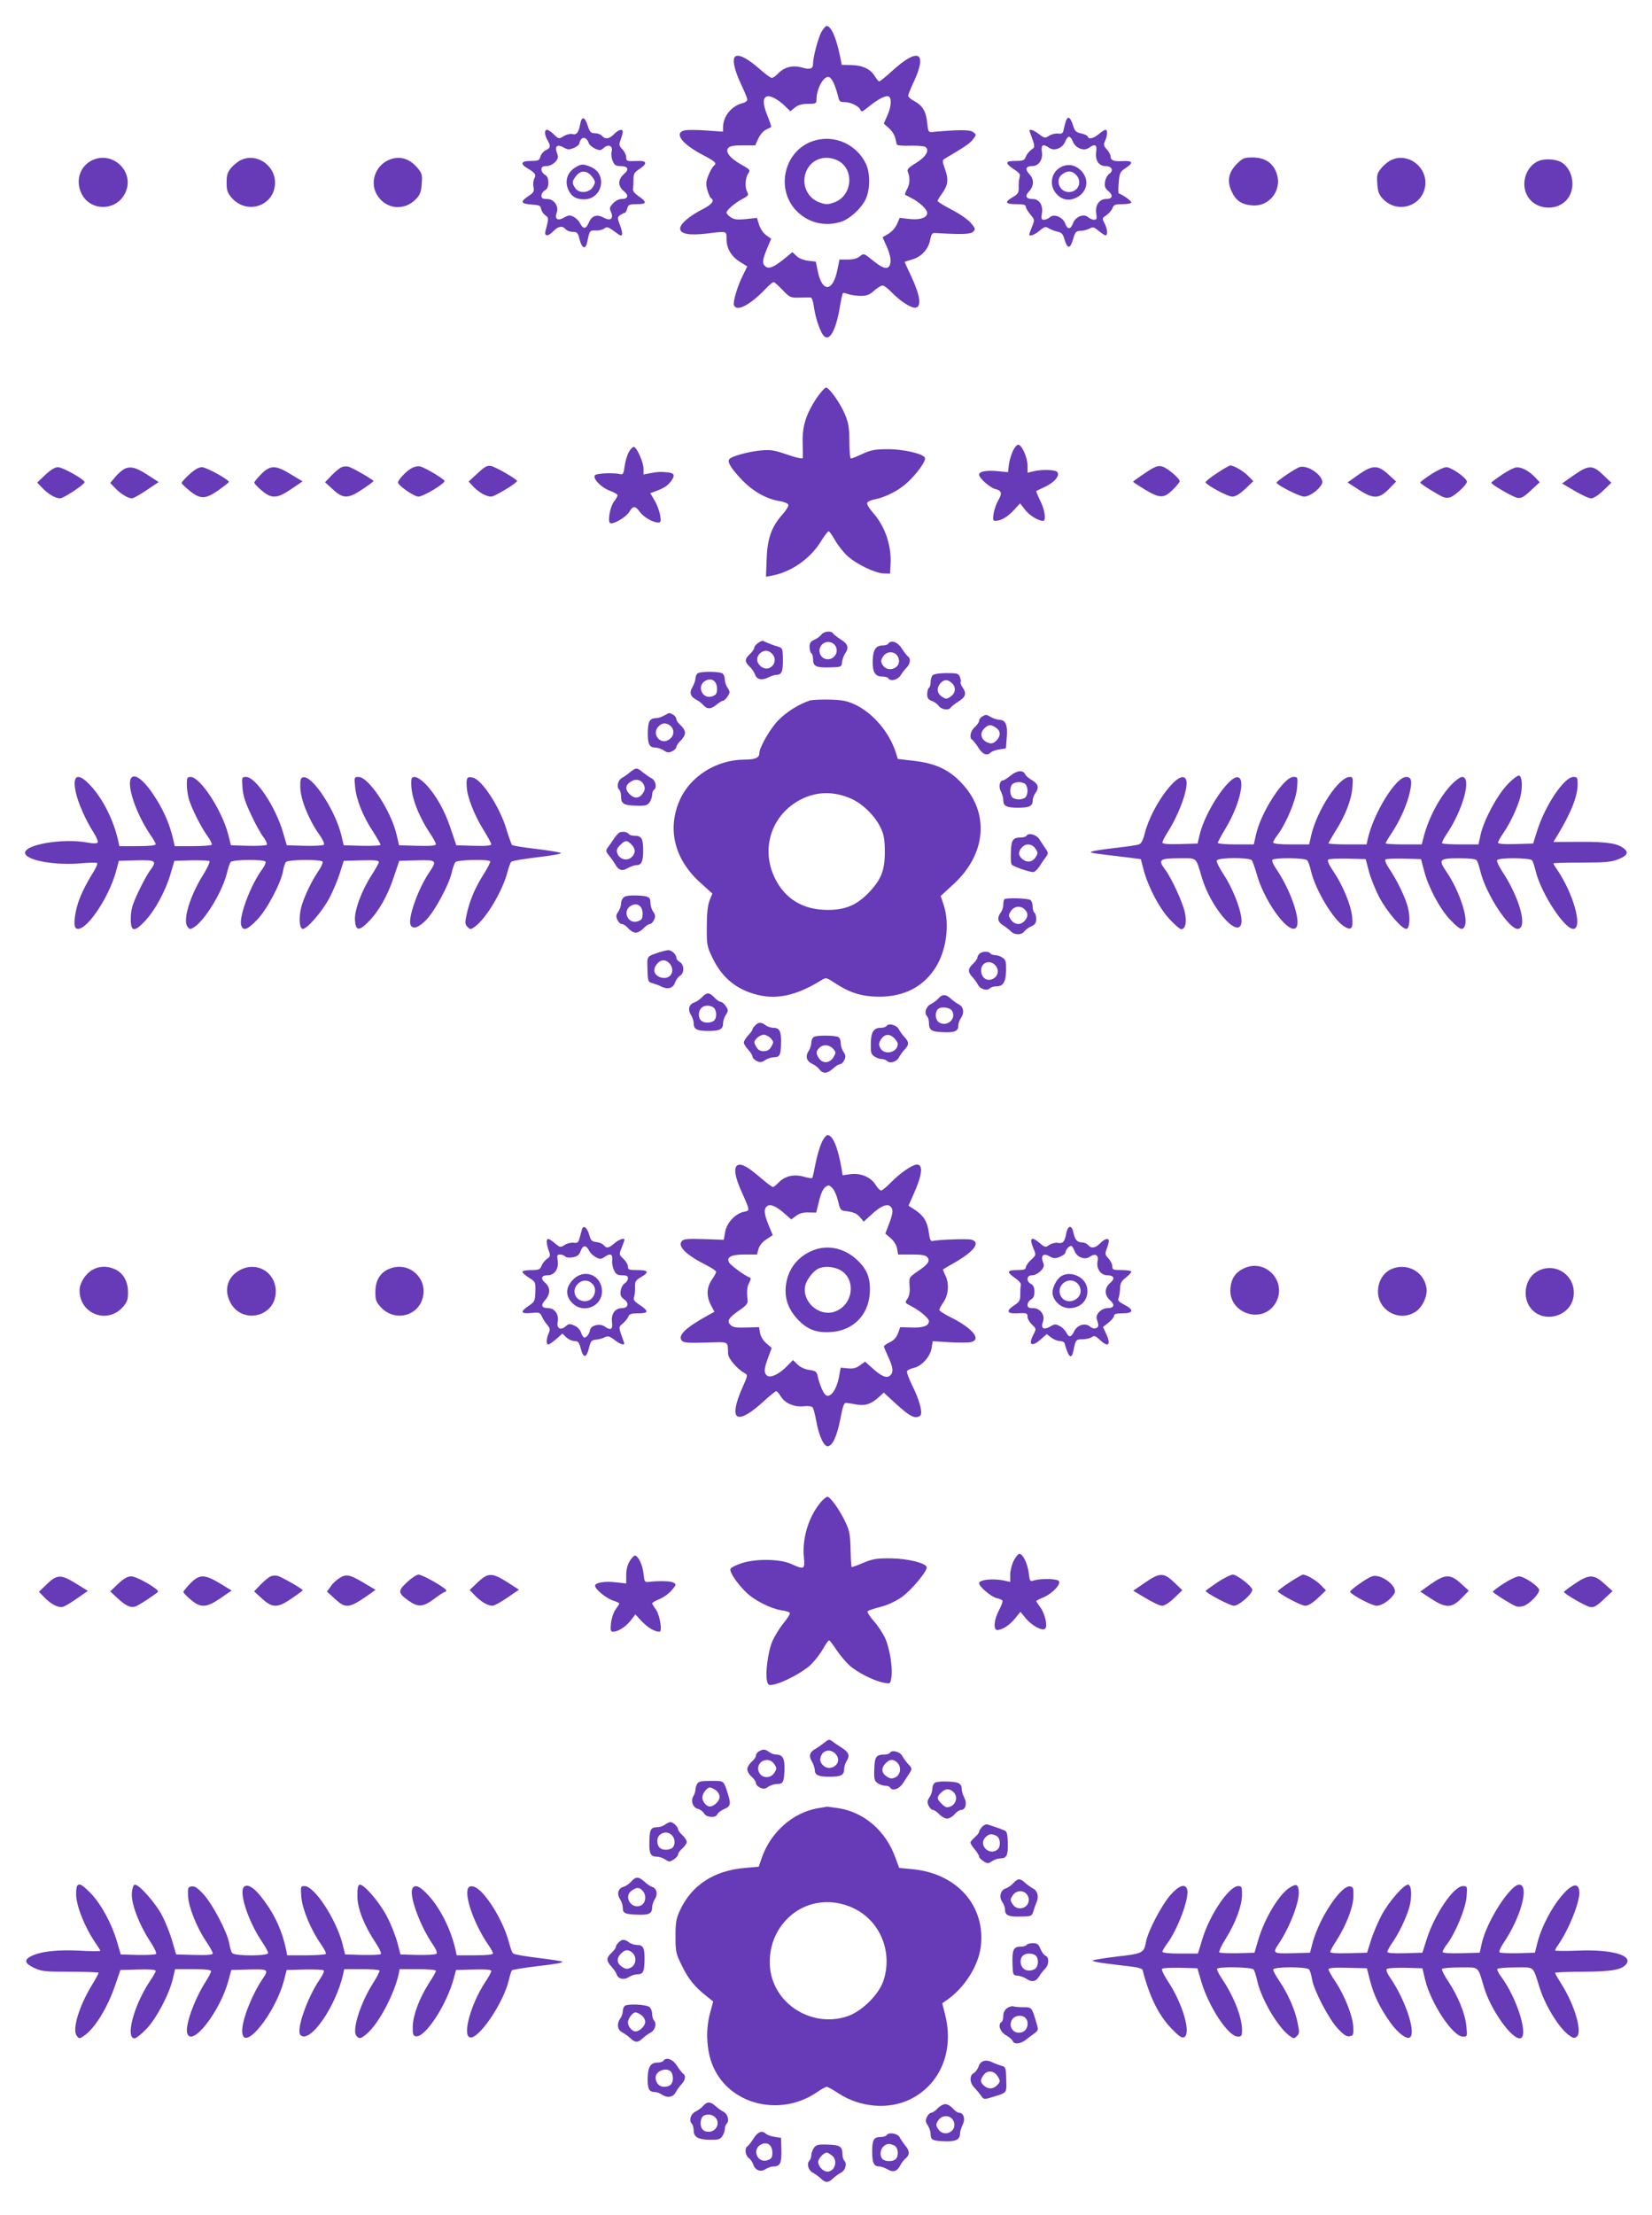 <?xml version="1.0" standalone="no"?>
<!DOCTYPE svg PUBLIC "-//W3C//DTD SVG 20010904//EN"
 "http://www.w3.org/TR/2001/REC-SVG-20010904/DTD/svg10.dtd">
<svg version="1.0" xmlns="http://www.w3.org/2000/svg"
 width="955pt" height="1280pt" viewBox="0 0 955 1280"
 preserveAspectRatio="xMidYMid meet">
<g transform="translate(0,1280) scale(0.1,-0.1)"
fill="#673ab7" stroke="none">
<path d="M4750 12618 c-19 -32 -50 -147 -50 -187 0 -29 -16 -35 -65 -21 -52
15 -102 2 -137 -35 -13 -14 -29 -25 -36 -25 -8 0 -38 22 -68 49 -67 59 -116
86 -139 77 -25 -9 -14 -72 30 -165 19 -40 35 -79 35 -87 0 -7 -12 -17 -27 -20
-64 -16 -113 -76 -113 -139 l0 -26 -99 7 c-54 4 -111 4 -125 0 -61 -15 -14
-78 106 -141 76 -40 84 -48 63 -65 -7 -6 -21 -31 -30 -54 -14 -35 -15 -51 -6
-84 7 -23 16 -44 21 -47 23 -14 6 -37 -50 -65 -78 -40 -132 -87 -128 -114 4
-29 55 -37 153 -26 120 15 115 16 115 -32 0 -54 27 -100 80 -133 l40 -25 -24
-48 c-33 -65 -60 -157 -53 -176 16 -40 95 2 186 98 19 20 39 36 43 36 5 0 28
-21 52 -46 42 -44 46 -45 98 -44 29 1 58 1 64 1 7 -1 15 -22 18 -48 8 -56 22
-104 43 -150 35 -76 80 -18 107 136 7 45 16 84 19 87 2 2 16 0 31 -6 15 -5 47
-10 71 -10 35 0 52 6 78 30 19 17 41 30 49 30 8 0 30 -16 49 -36 51 -53 116
-96 142 -92 35 5 26 70 -22 174 -23 48 -41 88 -41 90 0 2 19 8 42 14 53 15 95
59 105 113 8 39 11 42 38 40 146 -9 195 -7 211 8 14 15 13 19 -15 52 -17 19
-67 54 -111 76 -44 23 -80 45 -80 50 0 4 11 22 24 40 36 49 41 84 19 143 -16
45 -16 52 -3 60 114 67 148 90 165 113 20 27 20 27 0 42 -19 14 -86 14 -235 0
-23 -2 -25 2 -30 53 -6 65 -27 100 -75 126 -19 10 -35 24 -35 30 0 7 14 42 31
78 83 177 28 205 -126 64 -35 -32 -67 -58 -72 -58 -5 0 -17 14 -26 30 -25 41
-71 63 -137 64 l-54 1 -11 55 c-22 106 -51 170 -77 170 -4 0 -17 -14 -28 -32z
m73 -306 c8 -20 18 -52 22 -69 6 -28 11 -33 36 -33 37 0 84 -23 93 -45 5 -14
12 -11 46 17 54 44 99 68 116 61 20 -7 17 -61 -7 -112 l-20 -45 30 -27 c17
-15 33 -40 36 -56 4 -15 8 -32 9 -38 2 -5 34 -9 77 -7 41 1 80 -2 88 -7 27
-18 4 -58 -54 -93 -38 -23 -53 -37 -48 -48 14 -35 14 -69 -2 -100 -9 -17 -15
-33 -13 -35 2 -1 17 -10 34 -18 50 -25 94 -67 94 -88 0 -28 -45 -42 -107 -34
l-52 6 -15 -35 c-9 -21 -30 -45 -50 -57 l-34 -20 24 -54 c15 -33 24 -68 22
-87 -5 -50 -35 -48 -100 5 -54 44 -54 44 -77 26 -15 -13 -39 -19 -71 -19 l-47
0 -12 -58 c-25 -129 -87 -135 -113 -12 l-12 58 -43 5 c-27 3 -54 14 -68 27
l-24 23 -44 -36 c-62 -51 -92 -63 -112 -47 -20 17 -19 35 9 103 l24 57 -29 21
c-17 12 -33 37 -41 60 l-12 40 -63 -7 c-50 -5 -68 -3 -88 10 -14 9 -25 21 -25
27 0 15 50 58 93 80 32 17 36 22 27 39 -15 27 -12 82 5 107 14 20 12 23 -40
52 -65 37 -94 73 -75 96 9 11 33 15 84 15 l72 0 17 38 c9 21 29 45 44 52 16 8
30 15 31 16 2 2 -8 32 -23 69 -26 66 -26 99 -1 108 18 7 64 -17 103 -55 l32
-31 27 22 c19 15 41 21 75 21 44 0 49 2 49 23 0 66 43 143 74 131 8 -3 21 -22
29 -42z"/>
<path d="M4710 11988 c-179 -51 -234 -289 -96 -416 68 -63 161 -82 250 -53 49
17 111 73 138 125 29 55 30 156 3 211 -54 110 -178 167 -295 133z m125 -112
c106 -44 97 -207 -13 -246 -37 -13 -47 -13 -84 0 -80 28 -113 124 -68 198 34
55 100 75 165 48z"/>
<path d="M3354 12083 c-8 -48 -22 -65 -45 -58 -10 4 -32 -2 -49 -11 -29 -18
-30 -18 -58 9 -15 15 -33 27 -40 27 -16 0 -15 -29 3 -60 20 -35 18 -45 -10
-58 -13 -6 -27 -23 -31 -37 -6 -22 -11 -25 -55 -25 -58 0 -65 -17 -16 -45 41
-24 48 -35 35 -58 -5 -11 -7 -32 -4 -48 5 -25 1 -32 -29 -52 -49 -32 -45 -45
18 -49 45 -3 52 -6 55 -25 2 -13 13 -29 24 -37 21 -15 21 -16 1 -93 -7 -31 17
-30 47 2 27 28 52 32 70 10 7 -8 25 -15 41 -15 26 0 30 -5 40 -45 13 -53 35
-59 44 -12 13 65 14 66 50 65 19 -1 41 5 49 12 16 12 20 11 82 -35 24 -17 27
4 9 51 -17 46 -17 48 0 61 11 7 22 13 27 13 4 0 10 11 14 25 6 22 11 25 56 25
58 0 60 12 7 48 -21 15 -33 30 -30 40 2 10 3 34 3 55 0 32 5 41 34 60 48 31
44 49 -8 47 -65 -3 -68 -2 -68 22 0 12 -10 32 -22 45 -20 21 -21 27 -10 56 7
19 12 39 12 45 0 20 -25 13 -50 -13 -27 -28 -52 -32 -70 -10 -7 8 -25 15 -40
15 -24 0 -30 6 -42 42 -17 55 -35 59 -44 11z m50 -111 c3 -10 20 -23 36 -31
27 -12 33 -11 50 4 27 25 54 12 46 -21 -4 -14 -1 -39 6 -55 10 -23 19 -29 45
-29 44 0 52 -19 20 -46 -36 -31 -36 -71 0 -99 30 -25 24 -45 -14 -45 -15 0
-36 -11 -49 -25 -20 -22 -22 -29 -12 -50 17 -38 -3 -54 -40 -34 -41 23 -71 13
-88 -27 -16 -39 -33 -40 -51 -4 -6 13 -23 30 -37 37 -21 11 -29 10 -55 -4 -37
-22 -56 -9 -43 27 14 38 -15 80 -55 80 -26 0 -33 4 -33 20 0 10 9 24 20 30 14
8 20 21 20 45 0 24 -6 37 -20 45 -11 6 -20 20 -20 30 0 15 7 20 28 20 17 0 38
10 51 23 18 21 20 28 11 52 -15 40 1 54 38 33 24 -14 31 -14 60 -3 17 8 32 20
32 28 0 7 5 18 12 25 13 13 34 1 42 -26z"/>
<path d="M3324 11831 c-44 -27 -60 -77 -40 -124 17 -41 45 -59 92 -59 107 0
138 146 40 187 -46 19 -55 19 -92 -4z m100 -54 c19 -26 19 -30 5 -55 -20 -37
-80 -43 -103 -10 -21 30 -20 40 5 72 27 34 64 32 93 -7z"/>
<path d="M6163 12104 c-3 -9 -9 -30 -13 -48 -5 -27 -10 -31 -34 -28 -15 2 -39
-4 -52 -13 -23 -15 -26 -14 -58 10 -35 27 -61 33 -53 13 33 -89 32 -87 8 -104
-12 -9 -26 -27 -31 -40 -8 -21 -16 -24 -61 -24 -60 0 -61 -13 -5 -50 29 -19
36 -28 30 -45 -3 -11 -6 -36 -5 -56 1 -32 -3 -40 -34 -58 -50 -29 -44 -41 20
-41 41 0 55 -4 55 -14 0 -8 12 -28 26 -45 26 -31 26 -32 10 -71 -9 -22 -16
-43 -16 -45 0 -14 32 -2 60 22 29 24 34 25 54 13 11 -7 34 -16 50 -19 24 -5
31 -14 40 -45 16 -56 33 -56 49 1 13 43 17 48 43 49 16 0 39 6 52 13 20 11 27
9 53 -13 17 -14 35 -26 40 -26 14 0 11 38 -6 70 -15 28 -14 30 11 46 14 10 30
28 35 41 7 20 15 23 59 23 27 0 50 5 50 10 0 9 -48 44 -72 52 -4 2 -4 30 -1
63 5 55 8 63 39 83 48 31 43 44 -14 41 -54 -3 -72 4 -72 28 0 9 -10 27 -22 40
-18 20 -20 26 -10 48 14 31 16 65 3 65 -5 0 -23 -11 -39 -25 -32 -26 -58 -32
-64 -14 -2 6 -19 14 -38 18 -30 6 -37 13 -48 49 -14 44 -28 53 -39 26z m39
-122 c15 -38 62 -57 92 -37 36 26 49 19 43 -21 -8 -49 15 -84 54 -84 37 0 49
-26 21 -45 -11 -8 -22 -29 -24 -46 -4 -26 0 -37 20 -54 29 -25 23 -45 -14 -45
-39 0 -64 -37 -57 -82 5 -32 3 -38 -12 -38 -10 0 -26 7 -35 15 -25 22 -73 3
-87 -35 -14 -38 -32 -38 -45 -2 -15 38 -64 58 -88 37 -9 -8 -25 -15 -35 -15
-15 0 -17 6 -12 36 8 48 -15 84 -54 84 -37 0 -46 17 -21 43 30 32 31 71 3 100
-27 29 -21 47 15 47 39 0 64 37 57 83 -6 41 7 48 43 22 30 -20 77 -1 92 37 5
15 16 28 22 28 6 0 17 -13 22 -28z"/>
<path d="M6134 11835 c-57 -29 -71 -103 -29 -153 30 -35 69 -45 111 -27 67 28
85 102 37 155 -34 37 -77 46 -119 25z m86 -45 c39 -39 14 -100 -41 -100 -56 0
-82 73 -37 104 30 21 54 20 78 -4z"/>
<path d="M531 11873 c-68 -34 -95 -114 -62 -187 48 -109 204 -109 255 -1 58
121 -72 247 -193 188z"/>
<path d="M1395 11876 c-17 -7 -43 -28 -58 -45 -22 -27 -27 -42 -27 -86 0 -46
5 -60 30 -89 90 -101 250 -44 250 89 0 100 -107 172 -195 131z"/>
<path d="M2240 11872 c-74 -37 -102 -131 -60 -199 50 -83 157 -94 225 -23 23
24 30 41 33 88 4 52 1 61 -24 91 -49 59 -112 74 -174 43z"/>
<path d="M7150 11853 c-48 -50 -58 -97 -31 -157 24 -54 57 -78 119 -83 107 -9
181 98 137 198 -24 53 -68 79 -135 79 -47 0 -56 -4 -90 -37z"/>
<path d="M8045 11876 c-17 -7 -44 -28 -59 -47 -25 -30 -28 -39 -24 -91 3 -47
10 -64 33 -88 90 -94 245 -34 245 95 0 100 -107 172 -195 131z"/>
<path d="M8895 11870 c-69 -28 -104 -123 -70 -193 45 -96 190 -104 245 -14 41
67 16 168 -49 202 -32 16 -93 19 -126 5z"/>
<path d="M4721 10500 c-61 -93 -83 -160 -81 -255 1 -44 2 -85 1 -91 -1 -7 -33
-1 -88 18 -75 26 -97 30 -153 25 -64 -6 -152 -28 -179 -46 -21 -14 -4 -47 62
-118 67 -72 147 -117 225 -129 24 -4 46 -13 49 -20 3 -8 -12 -33 -32 -55 -64
-72 -89 -139 -93 -258 l-4 -104 37 7 c109 21 216 95 278 193 21 35 43 63 47
63 5 0 21 -24 38 -53 16 -29 49 -70 72 -91 52 -47 160 -99 209 -100 l36 -1 3
50 c7 108 -30 221 -100 300 -22 25 -38 51 -35 59 3 7 23 17 44 20 61 12 138
51 188 97 56 52 109 125 102 143 -9 24 -127 51 -217 50 -70 0 -96 -5 -144 -27
-32 -15 -62 -27 -67 -27 -5 0 -9 44 -9 98 0 78 -5 108 -24 154 -27 66 -92 158
-111 158 -7 0 -31 -27 -54 -60z"/>
<path d="M5855 10193 c-10 -21 -20 -56 -23 -80 l-5 -42 -57 6 c-66 6 -110 -1
-110 -20 0 -20 62 -75 93 -83 38 -9 42 -24 18 -65 -11 -19 -23 -53 -27 -76 -5
-35 -4 -43 9 -43 33 0 71 22 107 61 l37 40 28 -36 c25 -33 76 -65 105 -65 19
0 10 65 -17 117 -14 29 -24 54 -22 56 2 1 25 12 51 24 55 26 88 67 69 86 -13
13 -90 15 -138 3 l-33 -8 0 41 c0 47 -33 121 -54 121 -8 0 -22 -17 -31 -37z"/>
<path d="M3636 10189 c-10 -17 -21 -54 -25 -83 -6 -44 -9 -50 -26 -46 -37 9
-134 5 -145 -6 -17 -17 33 -70 85 -90 25 -9 45 -21 45 -26 0 -5 -9 -22 -21
-37 -23 -31 -37 -115 -22 -124 17 -10 92 34 110 64 22 37 36 37 62 0 21 -29
76 -61 106 -61 15 0 17 6 11 43 -4 23 -18 61 -32 85 l-25 42 28 10 c52 19 75
34 95 63 23 33 15 45 -32 48 -36 3 -40 3 -87 -5 l-43 -8 0 34 c0 35 -37 120
-55 125 -6 2 -19 -11 -29 -28z"/>
<path d="M1975 10100 c-11 -4 -37 -26 -58 -47 l-38 -40 45 -41 c60 -56 89 -55
172 1 35 23 63 44 63 47 0 7 -120 76 -144 83 -11 3 -29 2 -40 -3z"/>
<path d="M2374 10091 c-30 -18 -75 -67 -73 -80 2 -18 93 -81 118 -81 27 0 151
74 151 90 0 10 -111 77 -140 84 -16 4 -36 -1 -56 -13z"/>
<path d="M2760 10064 l-51 -47 28 -30 c33 -34 74 -57 103 -57 19 0 148 78 149
90 1 10 -123 81 -150 87 -23 4 -36 -3 -79 -43z"/>
<path d="M6618 10065 c-38 -25 -68 -47 -68 -49 0 -2 31 -22 68 -45 87 -52 111
-52 162 -1 22 22 40 44 40 48 0 18 -77 82 -105 87 -24 5 -43 -3 -97 -40z"/>
<path d="M7034 10065 c-38 -25 -67 -49 -65 -53 11 -19 129 -82 154 -82 20 0
42 14 75 44 l47 45 -29 30 c-27 28 -83 61 -104 61 -5 0 -40 -20 -78 -45z"/>
<path d="M7514 10101 c-24 -7 -134 -81 -134 -90 1 -14 132 -81 159 -81 31 0
83 37 102 72 21 39 -75 113 -127 99z"/>
<path d="M262 10056 l-47 -45 30 -31 c34 -36 75 -60 103 -60 19 0 137 78 141
93 3 14 -126 87 -154 87 -17 0 -42 -15 -73 -44z"/>
<path d="M714 10087 c-12 -7 -34 -27 -49 -45 l-28 -33 29 -30 c31 -33 74 -59
97 -59 8 0 45 21 84 47 l70 47 -66 43 c-68 44 -101 51 -137 30z"/>
<path d="M1095 10059 c-25 -23 -45 -45 -45 -50 0 -4 21 -25 46 -45 61 -50 92
-50 167 3 32 23 59 44 60 47 4 12 -129 86 -156 86 -18 0 -42 -14 -72 -41z"/>
<path d="M1510 10060 c-22 -22 -40 -44 -40 -49 0 -5 19 -26 42 -45 58 -50 90
-48 172 8 l65 44 -68 41 c-88 54 -118 54 -171 1z"/>
<path d="M7852 10056 l-62 -44 63 -41 c86 -56 119 -55 175 2 l43 44 -45 41
c-61 56 -91 56 -174 -2z"/>
<path d="M8273 10059 c-35 -23 -63 -44 -63 -48 0 -7 103 -71 134 -84 10 -4 28
-5 39 -1 27 8 97 73 97 90 0 21 -90 84 -119 84 -14 0 -54 -19 -88 -41z"/>
<path d="M8683 10057 c-34 -23 -62 -44 -62 -47 0 -10 122 -81 150 -87 23 -4
36 3 79 43 l51 47 -28 30 c-34 35 -74 57 -105 56 -13 0 -51 -19 -85 -42z"/>
<path d="M9097 10053 l-67 -47 73 -43 c39 -23 82 -43 95 -43 14 0 42 18 70 45
l47 45 -47 45 c-61 59 -84 59 -171 -2z"/>
<path d="M4748 9132 c-7 -9 -25 -23 -40 -29 -22 -10 -28 -19 -28 -42 0 -16 5
-33 10 -36 6 -3 10 -19 10 -34 0 -42 18 -50 96 -48 68 2 69 2 72 32 2 16 10
38 18 49 23 33 16 54 -25 80 -22 14 -42 30 -46 36 -10 16 -53 12 -67 -8z m86
-74 c12 -33 -14 -68 -49 -68 -39 0 -62 46 -38 79 22 32 74 26 87 -11z"/>
<path d="M4382 9084 c-12 -8 -22 -21 -22 -28 0 -7 -11 -23 -25 -36 -31 -29
-31 -45 -1 -73 13 -12 26 -32 30 -44 10 -30 39 -37 75 -19 17 9 39 16 49 16
31 0 39 20 38 90 -1 63 -2 65 -31 74 -25 7 -45 15 -86 33 -3 1 -15 -5 -27 -13z
m83 -64 c39 -43 -13 -107 -61 -75 -33 21 -36 60 -6 83 23 17 46 15 67 -8z"/>
<path d="M5135 9080 c-3 -5 -16 -10 -29 -10 -43 0 -58 -22 -61 -86 -2 -68 13
-94 56 -94 15 0 31 -4 34 -10 13 -20 54 -10 72 18 9 15 25 35 35 45 20 20 24
52 8 62 -6 4 -22 24 -36 46 -24 39 -64 53 -79 29z m59 -83 c21 -58 -65 -91
-94 -36 -9 16 -8 26 5 45 23 36 76 31 89 -9z"/>
<path d="M4031 8907 c-6 -6 -11 -20 -11 -30 0 -10 -8 -32 -17 -48 -20 -33 -12
-56 26 -75 12 -6 27 -18 34 -26 22 -27 45 -28 76 -3 16 14 34 25 40 25 6 0 18
11 27 25 15 23 15 27 0 50 -9 13 -16 35 -16 48 0 14 -6 29 -12 34 -18 14 -133
14 -147 0z m114 -88 c0 -27 -5 -35 -27 -43 -59 -21 -94 63 -38 91 36 18 65 -4
65 -48z"/>
<path d="M5392 8898 c-7 -7 -12 -24 -12 -39 0 -15 -4 -31 -10 -34 -5 -3 -10
-20 -10 -36 0 -23 6 -32 27 -40 15 -5 33 -19 40 -29 15 -21 58 -27 68 -10 4 6
24 22 46 36 42 26 48 47 23 82 -8 12 -13 25 -11 30 3 4 1 17 -4 30 -8 20 -15
22 -77 22 -39 0 -73 -5 -80 -12z m110 -45 c26 -23 23 -59 -7 -79 -23 -15 -27
-15 -50 0 -29 19 -32 51 -8 78 20 22 41 23 65 1z"/>
<path d="M4680 8751 c-61 -20 -132 -64 -179 -112 -48 -48 -111 -158 -111 -191
0 -27 -24 -38 -86 -38 -160 0 -313 -95 -374 -233 -74 -166 -32 -340 114 -474
l74 -67 -16 -40 c-11 -28 -16 -76 -16 -151 -1 -103 1 -114 30 -175 53 -113
131 -181 243 -214 125 -37 243 -12 392 81 24 15 27 14 80 -21 84 -55 154 -76
256 -76 137 1 243 54 314 157 69 100 92 259 54 374 l-17 51 75 69 c188 173
208 409 50 579 -74 81 -153 118 -279 133 l-94 11 -11 36 c-38 118 -132 229
-236 278 -48 22 -74 27 -148 29 -49 1 -101 -1 -115 -6z m241 -567 c69 -31 140
-102 172 -172 17 -37 22 -66 22 -137 0 -109 -23 -163 -100 -241 -70 -70 -142
-97 -250 -92 -131 5 -229 68 -285 182 -85 172 -20 369 150 456 91 47 193 48
291 4z"/>
<path d="M3840 8665 c-14 -8 -34 -15 -45 -15 -38 -1 -48 -16 -50 -76 -2 -71 8
-94 41 -94 13 0 36 -7 50 -16 20 -14 30 -15 49 -6 14 7 25 18 25 25 0 7 11 24
25 37 14 13 25 33 25 45 0 12 -11 31 -25 43 -14 12 -25 28 -25 37 0 8 -9 19
-19 25 -24 12 -20 12 -51 -5z m32 -57 c30 -23 27 -62 -6 -83 -48 -32 -100 32
-61 75 21 23 44 25 67 8z"/>
<path d="M5678 8659 c-10 -5 -18 -17 -18 -25 0 -8 -11 -24 -25 -36 -25 -22
-33 -62 -15 -73 6 -4 22 -24 36 -46 24 -39 50 -49 71 -28 7 7 29 15 50 18 l38
6 5 64 c6 71 -7 101 -43 101 -12 1 -33 7 -47 15 -30 17 -30 17 -52 4z m80 -65
c28 -19 28 -48 1 -75 -14 -14 -27 -18 -42 -13 -44 13 -57 54 -28 83 25 25 39
26 69 5z"/>
<path d="M3643 8338 c-15 -13 -37 -28 -48 -34 -23 -13 -32 -51 -16 -67 6 -6
11 -22 11 -36 0 -46 14 -55 85 -57 56 -2 67 1 80 19 8 12 15 31 15 44 0 12 5
25 10 28 19 12 11 54 -12 66 -13 7 -36 23 -51 35 -35 29 -39 29 -74 2z m79
-74 c8 -18 7 -29 -6 -49 -20 -30 -49 -32 -76 -5 -30 30 -25 56 14 77 26 14 56
5 68 -23z"/>
<path d="M5844 8319 c-20 -16 -40 -29 -45 -29 -20 0 -28 -37 -13 -64 8 -16 14
-38 14 -51 0 -33 18 -43 85 -43 66 0 85 10 85 42 0 12 7 31 15 42 23 31 18 53
-19 75 -19 11 -36 26 -39 33 -11 27 -46 25 -83 -5z m84 -51 c7 -7 12 -24 12
-38 0 -14 -5 -31 -12 -38 -7 -7 -24 -12 -38 -12 -14 0 -31 5 -38 12 -7 7 -12
24 -12 38 0 14 5 31 12 38 7 7 24 12 38 12 14 0 31 -5 38 -12z"/>
<path d="M761 8307 c-34 -34 23 -207 110 -334 16 -23 29 -46 29 -52 0 -7 -37
-11 -105 -11 l-105 0 -6 28 c-26 119 -87 241 -157 318 -75 83 -111 69 -89 -34
13 -62 58 -163 104 -235 18 -28 27 -52 22 -57 -5 -5 -29 -5 -54 0 -146 29
-383 -13 -364 -64 16 -41 178 -68 324 -55 47 4 88 5 92 1 4 -4 -10 -34 -32
-68 -21 -33 -50 -89 -65 -125 -31 -73 -45 -172 -25 -184 48 -30 186 166 231
330 l16 60 102 3 c114 3 121 -3 76 -62 -13 -18 -43 -73 -66 -122 -34 -72 -42
-101 -43 -149 -1 -81 19 -85 83 -17 58 62 119 175 147 272 l22 75 97 3 c54 1
102 -1 106 -5 4 -4 -12 -39 -36 -78 -76 -120 -119 -262 -92 -299 14 -19 16
-19 41 -3 63 42 162 205 188 312 7 28 16 56 21 63 12 15 193 17 202 2 3 -5 -5
-25 -18 -42 -66 -88 -136 -272 -123 -324 10 -37 35 -29 92 30 57 59 137 210
150 281 3 22 11 46 17 53 12 15 203 17 212 2 3 -5 -7 -29 -23 -52 -38 -56 -75
-131 -96 -195 -19 -58 -18 -134 2 -141 22 -7 114 98 156 178 22 41 49 107 61
145 l22 70 101 3 c78 2 102 0 102 -10 0 -7 -19 -40 -40 -73 -57 -86 -102 -205
-98 -263 4 -62 23 -64 76 -11 60 60 112 150 148 259 l32 95 101 3 c117 3 119
0 71 -72 -63 -93 -122 -260 -107 -300 12 -30 49 -17 93 30 50 53 127 197 145
269 6 28 16 56 22 63 11 13 192 18 201 4 2 -4 -15 -38 -39 -76 -48 -75 -81
-152 -98 -234 -10 -45 -9 -54 6 -69 16 -16 18 -16 44 3 65 48 158 205 186 312
7 28 17 56 23 62 5 5 74 17 152 26 79 9 139 20 135 24 -4 4 -68 15 -142 24
-74 8 -138 19 -141 23 -4 5 -19 46 -33 93 -39 128 -140 283 -193 296 -33 8
-39 1 -36 -51 2 -58 43 -164 97 -251 25 -40 45 -77 45 -83 0 -8 -30 -11 -101
-9 l-101 3 -32 95 c-35 107 -87 198 -146 259 -42 43 -79 54 -82 24 -7 -82 33
-194 108 -309 19 -28 34 -56 34 -63 0 -8 -30 -11 -107 -9 l-106 3 -14 60 c-31
137 -161 335 -220 335 -25 0 -26 -1 -20 -57 6 -73 46 -172 103 -258 24 -38 44
-72 44 -77 0 -5 -48 -7 -107 -6 l-106 3 -13 55 c-33 143 -167 349 -221 338
-15 -3 -18 -13 -17 -58 1 -67 47 -183 105 -266 24 -33 37 -60 31 -66 -5 -5
-55 -7 -112 -6 l-102 3 -22 75 c-43 148 -158 320 -213 320 -25 0 -26 -1 -21
-64 4 -48 17 -86 51 -157 24 -52 56 -110 71 -128 14 -19 22 -39 18 -43 -5 -5
-53 -7 -108 -6 l-99 3 -16 64 c-37 141 -162 331 -217 331 -19 0 -22 -5 -22
-42 0 -24 5 -61 11 -83 14 -52 73 -169 110 -219 15 -21 26 -43 23 -48 -3 -4
-52 -8 -109 -8 l-105 0 -6 28 c-23 105 -64 195 -131 290 -48 67 -92 99 -112
79z"/>
<path d="M8716 8268 c-61 -63 -137 -205 -157 -292 l-12 -56 -102 0 c-56 0
-104 3 -108 6 -3 4 7 25 22 48 98 142 151 336 93 336 -10 0 -36 -19 -59 -42
-69 -71 -134 -193 -163 -305 l-11 -43 -104 0 c-58 0 -105 3 -105 6 0 4 16 31
36 61 47 71 89 165 104 235 15 65 9 88 -21 88 -60 0 -190 -211 -223 -362 l-6
-28 -110 0 c-61 0 -110 3 -110 6 0 4 18 35 39 69 58 91 93 181 99 253 4 57 3
62 -15 62 -63 0 -188 -189 -223 -337 l-12 -53 -104 0 c-67 0 -104 4 -104 11 0
6 11 25 24 42 51 67 108 203 114 272 5 64 5 65 -21 65 -56 0 -190 -207 -217
-337 l-12 -53 -104 0 c-57 0 -104 4 -104 9 0 5 20 42 44 82 81 134 118 289 72
297 -50 10 -187 -194 -220 -328 l-13 -55 -102 -3 c-73 -2 -101 1 -101 9 0 7
13 33 29 58 69 107 124 263 108 304 -29 77 -198 -142 -240 -312 -9 -36 -20
-57 -33 -61 -10 -4 -71 -13 -134 -20 -63 -7 -123 -16 -135 -20 -21 -8 -24 -8
185 -33 l95 -12 17 -65 c27 -99 91 -221 151 -284 29 -31 58 -56 65 -56 24 0
34 39 22 95 -12 59 -78 202 -117 253 -40 53 -28 62 82 62 109 0 96 11 134
-115 50 -167 201 -345 226 -266 14 45 -40 196 -105 293 -22 34 -39 67 -36 75
7 18 189 19 203 1 5 -7 17 -42 27 -76 40 -149 171 -337 222 -318 44 17 -16
209 -108 344 -16 23 -26 47 -23 52 9 15 190 13 202 -2 6 -7 16 -35 22 -63 27
-111 127 -277 190 -318 43 -27 54 -15 48 52 -6 68 -53 183 -108 264 -25 36
-37 63 -31 69 5 5 55 7 113 6 l104 -3 18 -69 c10 -38 37 -106 60 -150 44 -85
136 -191 159 -184 20 7 21 83 2 141 -20 62 -62 146 -103 207 -17 24 -27 48
-22 53 4 4 52 6 107 5 l99 -3 18 -69 c25 -96 92 -221 152 -283 56 -58 72 -64
84 -31 18 50 -37 208 -109 313 -46 67 -39 75 73 75 64 0 98 -4 104 -12 5 -7
14 -35 21 -63 32 -133 170 -343 219 -333 55 10 6 183 -94 334 -19 29 -32 58
-28 63 9 16 190 14 202 -1 5 -7 14 -35 21 -63 31 -129 171 -342 220 -333 52
10 -3 205 -97 343 -12 17 -21 32 -21 35 0 3 73 5 162 5 133 0 172 3 210 18 52
20 64 38 40 60 -38 33 -95 42 -254 42 l-158 -1 22 36 c80 132 118 227 118 297
0 39 -2 43 -24 43 -54 0 -166 -168 -211 -315 l-22 -70 -101 -3 c-70 -2 -102 1
-102 8 0 6 13 30 29 53 38 55 74 130 95 194 19 58 18 134 -2 141 -8 2 -37 -20
-66 -50z"/>
<path d="M3577 7986 c-7 -6 -21 -22 -30 -36 -9 -14 -24 -35 -32 -46 -15 -20
-14 -24 7 -50 13 -16 28 -38 34 -48 19 -36 41 -42 73 -23 16 9 38 17 49 17 30
0 40 20 40 85 0 69 -9 85 -49 85 -15 0 -30 4 -33 9 -10 15 -44 19 -59 7z m73
-66 c26 -26 25 -52 0 -75 -26 -23 -69 -11 -81 23 -7 18 -4 28 16 48 29 29 39
30 65 4z"/>
<path d="M5935 7971 c-3 -6 -18 -11 -33 -11 -46 0 -56 -14 -58 -82 -2 -35 0
-68 4 -74 7 -11 101 -44 125 -44 8 0 24 15 36 33 11 17 28 42 37 54 15 21 15
25 -2 49 -11 15 -26 39 -35 53 -16 27 -62 40 -74 22z m51 -76 c15 -23 15 -27
0 -50 -19 -29 -51 -32 -78 -8 -22 20 -23 41 -1 65 23 26 59 23 79 -7z"/>
<path d="M3604 7613 c-8 -8 -14 -24 -14 -36 0 -13 -7 -33 -16 -46 -13 -18 -14
-28 -5 -47 6 -13 17 -24 26 -24 8 0 25 -11 37 -25 12 -14 31 -25 43 -25 12 0
32 11 45 25 13 14 30 25 37 25 7 0 18 11 24 24 9 19 8 29 -5 47 -9 13 -16 36
-16 51 0 35 -10 40 -82 43 -41 1 -64 -3 -74 -12z m111 -94 c0 -27 -5 -35 -27
-43 -59 -21 -94 63 -38 91 36 18 65 -4 65 -48z"/>
<path d="M5806 7603 c-3 -4 -6 -18 -6 -32 0 -14 -7 -35 -15 -45 -22 -30 -18
-54 13 -73 15 -9 35 -25 45 -35 23 -23 62 -23 79 0 7 9 25 23 41 29 21 10 27
19 27 42 0 16 -4 33 -10 36 -5 3 -10 19 -10 34 0 16 -6 33 -12 39 -14 11 -141
15 -152 5z m118 -59 c21 -20 20 -43 -1 -66 -23 -26 -59 -23 -79 7 -15 23 -15
27 0 50 19 29 56 33 80 9z"/>
<path d="M3815 7298 c-79 -27 -74 -20 -72 -100 2 -71 3 -73 32 -81 17 -5 38
-13 47 -18 37 -19 68 -11 80 21 5 17 19 35 29 41 26 14 25 65 -1 79 -11 6 -20
17 -20 25 0 19 -28 45 -48 44 -9 -1 -30 -6 -47 -11z m61 -73 c19 -29 11 -63
-19 -74 -27 -10 -65 6 -73 31 -8 28 22 68 51 68 15 0 31 -10 41 -25z"/>
<path d="M5662 7288 c-7 -7 -12 -17 -12 -23 0 -6 -11 -22 -25 -35 -31 -29 -31
-47 -4 -76 12 -13 27 -34 33 -46 13 -25 52 -36 69 -19 6 6 23 11 38 11 38 0
53 24 55 91 1 50 -2 62 -20 74 -11 8 -30 15 -43 15 -12 0 -25 5 -28 10 -9 14
-48 13 -63 -2z m92 -67 c23 -26 17 -63 -14 -78 -33 -16 -64 3 -68 43 -6 49 49
72 82 35z"/>
<path d="M4057 7036 c-12 -13 -32 -26 -44 -30 -30 -9 -38 -41 -19 -71 9 -13
16 -35 16 -48 0 -35 18 -45 85 -45 67 0 85 10 85 45 0 13 7 35 16 48 15 23 15
27 0 50 -9 14 -22 25 -29 25 -8 0 -24 11 -37 25 -29 31 -45 31 -73 1z m64 -56
c22 -12 26 -59 7 -78 -7 -7 -24 -12 -38 -12 -32 0 -50 17 -50 46 0 44 40 65
81 44z"/>
<path d="M5425 7030 c-10 -12 -30 -26 -44 -33 -28 -13 -40 -52 -22 -70 6 -6
11 -22 11 -36 0 -45 14 -54 82 -56 69 -3 88 6 88 39 0 12 7 32 16 44 20 30 14
64 -14 78 -12 6 -33 21 -46 33 -28 26 -48 27 -71 1z m78 -71 c28 -44 -25 -95
-72 -69 -24 12 -29 58 -9 78 17 17 68 11 81 -9z"/>
<path d="M4366 6874 c-9 -8 -16 -19 -16 -23 0 -5 -11 -20 -25 -35 -14 -15 -25
-33 -25 -41 0 -8 11 -26 25 -41 14 -15 25 -33 25 -41 0 -7 11 -18 25 -25 19
-9 29 -8 49 6 14 9 36 16 50 16 33 0 40 13 41 80 2 69 -8 90 -43 90 -15 0 -36
7 -46 15 -25 19 -41 19 -60 -1z m90 -75 c17 -19 17 -23 3 -47 -11 -20 -23 -27
-44 -27 -21 0 -33 7 -44 27 -14 24 -14 28 3 47 11 12 29 21 41 21 12 0 30 -9
41 -21z"/>
<path d="M5125 6871 c-3 -6 -19 -11 -34 -11 -41 0 -56 -24 -57 -92 -1 -49 2
-61 20 -73 11 -8 30 -15 41 -15 12 0 26 -5 32 -11 17 -17 56 -6 69 19 6 12 21
33 33 46 27 28 27 44 0 72 -12 13 -27 34 -33 46 -12 24 -59 37 -71 19z m45
-71 c11 -11 20 -26 20 -33 0 -51 -81 -68 -102 -22 -9 19 -8 29 6 50 20 30 49
32 76 5z"/>
<path d="M4706 6808 c-9 -5 -16 -20 -16 -34 0 -14 -7 -36 -16 -49 -20 -30 -11
-59 23 -74 15 -7 33 -21 41 -32 18 -26 46 -24 78 6 15 14 33 25 41 25 7 0 18
11 24 24 9 19 8 29 -5 47 -9 13 -16 36 -16 51 0 15 -5 30 -12 34 -17 11 -124
12 -142 2z m110 -69 c17 -19 17 -23 3 -47 -20 -36 -61 -41 -83 -10 -20 28 -20
42 0 62 22 22 57 20 80 -5z"/>
<path d="M4749 6195 c-11 -25 -27 -80 -35 -122 -8 -42 -16 -79 -19 -81 -2 -3
-25 1 -50 8 -56 16 -109 3 -145 -35 -13 -14 -27 -25 -32 -25 -5 0 -38 25 -74
56 -73 62 -105 79 -128 71 -26 -10 -19 -66 20 -152 51 -114 50 -111 15 -118
-50 -10 -100 -64 -109 -117 l-8 -45 -115 4 c-94 3 -117 1 -128 -12 -25 -31 26
-80 147 -141 28 -14 52 -31 52 -36 0 -5 -11 -26 -25 -46 -31 -45 -32 -96 -5
-147 l20 -38 -31 -17 c-135 -74 -182 -119 -158 -149 11 -13 35 -15 139 -12
139 4 126 11 129 -65 1 -28 52 -87 96 -112 19 -10 18 -13 -13 -83 -42 -92 -52
-158 -27 -167 25 -10 76 20 150 88 35 32 67 58 72 58 5 0 16 -13 26 -29 23
-40 79 -64 133 -58 26 3 47 0 52 -7 5 -6 14 -42 21 -80 15 -84 45 -149 68
-144 27 5 51 57 71 158 16 83 21 95 38 92 10 -1 36 -5 56 -9 50 -8 81 2 123
38 l34 31 53 -49 c77 -71 108 -93 133 -93 13 0 25 6 28 14 9 23 -12 94 -49
168 -19 38 -33 76 -31 83 3 7 20 15 37 19 46 9 96 63 105 113 l7 42 97 -6 c54
-3 110 -3 125 1 61 15 9 79 -114 141 -39 19 -70 39 -70 45 0 5 11 26 25 46 29
43 33 109 9 155 -8 17 -14 32 -12 33 2 2 32 20 68 40 114 66 151 118 94 132
-24 6 -189 0 -224 -8 -10 -2 -16 11 -21 51 -8 61 -30 96 -81 130 l-36 23 29
66 c50 110 57 172 20 172 -26 0 -100 -51 -151 -104 -24 -25 -50 -46 -56 -46
-7 0 -22 15 -33 34 -28 44 -88 69 -147 60 l-43 -6 -6 38 c-21 123 -51 194 -81
194 -8 0 -24 -20 -35 -45z m66 -265 c10 -11 23 -43 30 -72 10 -45 15 -53 36
-56 52 -6 70 -13 91 -37 l21 -25 44 40 c52 49 90 65 109 49 19 -16 18 -38 -7
-103 l-21 -55 30 -26 c19 -16 34 -40 38 -61 l6 -34 78 0 c59 0 81 -4 91 -16
18 -21 4 -41 -57 -82 -49 -34 -49 -34 -46 -83 3 -34 -1 -58 -12 -74 -16 -24
-15 -25 23 -44 49 -26 101 -69 101 -86 0 -27 -32 -39 -99 -37 l-67 2 -13 -36
c-9 -24 -24 -40 -47 -51 -19 -9 -34 -20 -34 -24 0 -4 11 -31 25 -61 29 -61 31
-90 10 -108 -20 -17 -50 -4 -104 45 l-40 36 -29 -21 c-23 -17 -40 -21 -71 -18
l-41 4 -11 -59 c-14 -67 -45 -112 -71 -102 -16 6 -40 60 -52 116 -5 22 -13 27
-47 32 -25 3 -52 15 -68 31 l-27 26 -34 -35 c-45 -46 -96 -71 -116 -55 -19 17
-18 39 7 105 l20 55 -30 26 c-18 15 -33 39 -37 60 l-6 34 -74 -2 c-59 -2 -77
1 -91 15 -23 23 -11 42 53 86 36 24 48 39 46 55 -6 54 -4 78 9 103 11 21 11
27 1 31 -24 8 -105 67 -116 84 -19 32 9 48 88 48 l72 0 9 33 c6 20 24 41 46
55 l36 24 -23 56 c-27 66 -30 95 -10 111 18 15 51 2 101 -42 l39 -34 29 21
c20 15 42 20 72 19 l43 -1 13 51 c13 58 26 88 43 99 16 11 21 10 41 -12z"/>
<path d="M4720 5581 c-99 -31 -165 -108 -177 -211 -8 -71 12 -132 64 -190 56
-62 110 -84 197 -78 127 8 216 97 224 224 6 87 -16 141 -78 197 -67 60 -152
81 -230 58z m125 -115 c108 -45 93 -209 -22 -247 -90 -29 -188 59 -168 151 8
36 49 88 79 100 32 13 73 11 111 -4z"/>
<path d="M3365 5698 c-2 -7 -8 -29 -13 -48 -8 -31 -12 -35 -36 -32 -15 2 -39
-4 -52 -13 -24 -15 -26 -15 -55 9 -17 15 -35 26 -40 26 -12 0 -11 -27 3 -67
11 -30 10 -35 -11 -49 -12 -9 -26 -27 -31 -40 -8 -21 -16 -24 -60 -24 -27 0
-50 -4 -50 -10 0 -5 17 -21 38 -34 38 -24 38 -25 37 -81 -2 -53 -4 -58 -38
-81 -52 -35 -48 -48 14 -42 47 5 51 3 62 -21 6 -14 20 -36 31 -48 16 -19 17
-27 8 -48 -14 -31 -16 -65 -2 -65 5 0 25 14 45 31 l36 32 23 -22 c12 -11 33
-21 47 -21 21 0 27 -7 37 -46 15 -56 33 -53 47 7 10 39 14 44 40 47 17 1 40 8
52 14 17 9 27 6 56 -16 36 -28 62 -34 54 -13 -33 90 -33 86 -5 110 14 12 28
30 31 40 5 13 18 17 58 17 60 0 61 13 5 50 -29 19 -36 28 -30 45 3 11 6 36 5
56 -1 32 3 40 34 58 50 29 44 41 -20 41 -49 0 -55 2 -55 20 0 12 -12 32 -26
45 -26 24 -26 25 -10 65 9 22 16 43 16 45 0 13 -32 2 -58 -20 -34 -29 -45 -31
-62 -11 -6 8 -25 16 -42 18 -27 3 -33 9 -42 42 -11 40 -32 58 -41 34z m41
-127 c7 -13 24 -29 39 -37 23 -12 30 -12 48 1 35 24 49 19 46 -17 -2 -18 3
-45 11 -60 10 -22 20 -28 47 -28 25 0 33 -4 33 -18 0 -9 -8 -22 -19 -29 -10
-6 -21 -26 -23 -43 -4 -24 1 -35 20 -49 31 -23 24 -51 -14 -51 -38 0 -63 -35
-56 -82 5 -42 -8 -49 -44 -23 -27 18 -78 6 -83 -21 -4 -23 -20 -44 -33 -44 -5
0 -14 13 -19 29 -6 17 -22 34 -40 41 -25 11 -32 10 -49 -5 -29 -26 -54 -12
-46 26 8 42 -17 79 -55 79 -38 0 -45 17 -18 46 31 34 32 74 1 100 -29 24 -23
44 14 44 39 0 65 37 58 83 -5 32 -3 37 13 37 11 0 24 -5 30 -11 7 -7 25 -9 45
-5 26 5 36 13 45 37 13 35 32 35 49 0z"/>
<path d="M3314 5406 c-45 -45 -47 -95 -5 -137 63 -63 171 -20 171 68 -1 93
-100 135 -166 69z m108 -23 c38 -34 11 -103 -40 -103 -56 0 -81 61 -42 100 24
24 57 26 82 3z"/>
<path d="M6164 5673 c-9 -49 -19 -61 -48 -56 -13 3 -35 -2 -49 -11 -23 -16
-26 -16 -55 9 -51 43 -64 32 -37 -32 15 -36 15 -37 -15 -64 -16 -15 -30 -35
-30 -43 0 -12 -11 -16 -51 -16 -59 0 -61 -12 -8 -48 21 -15 33 -30 30 -40 -2
-10 -3 -34 -3 -55 0 -32 -5 -41 -34 -60 -48 -31 -44 -49 9 -47 64 3 67 2 67
-20 0 -12 12 -32 26 -45 24 -23 25 -25 10 -54 -34 -64 -14 -79 41 -31 l34 30
26 -20 c14 -11 36 -20 50 -20 13 0 25 -6 27 -12 22 -82 40 -98 51 -46 13 66
15 68 51 68 19 0 43 5 54 12 16 11 23 8 48 -15 50 -48 67 -29 35 38 l-17 36
32 25 c18 14 32 32 32 40 0 10 13 14 50 14 63 0 67 21 9 50 -32 17 -39 25 -33
38 4 9 8 34 9 55 0 30 7 43 33 63 17 14 32 30 32 35 0 5 -25 9 -55 9 -50 0
-55 2 -55 22 0 12 -10 32 -22 45 -20 21 -21 27 -10 56 7 19 12 39 12 45 0 20
-25 13 -50 -13 -27 -28 -52 -32 -70 -10 -7 8 -23 15 -35 15 -28 0 -41 15 -50
58 -9 44 -32 41 -41 -5z m47 -101 c13 -37 59 -56 89 -35 31 22 53 10 45 -26
-9 -41 18 -81 56 -81 39 0 47 -19 17 -44 -34 -29 -35 -71 -1 -100 30 -26 24
-46 -15 -46 -36 0 -72 -38 -61 -65 4 -11 8 -26 8 -33 1 -20 -28 -26 -47 -9
-28 24 -74 11 -92 -26 -17 -37 -30 -39 -47 -6 -6 12 -23 29 -38 36 -22 12 -29
12 -55 -4 -37 -21 -55 -9 -41 28 14 38 -15 79 -56 79 -26 0 -33 4 -33 20 0 10
9 24 20 30 14 8 20 21 20 45 0 24 -6 37 -20 45 -30 16 -26 50 6 50 16 0 36 11
50 25 20 21 22 30 13 52 -14 38 4 53 39 32 23 -13 32 -13 60 -2 17 7 32 19 32
26 0 15 20 37 33 37 4 0 12 -13 18 -28z"/>
<path d="M6140 5428 c-33 -17 -63 -79 -54 -112 11 -43 52 -76 96 -76 70 0 115
53 102 120 -12 59 -90 96 -144 68z m83 -40 c28 -22 32 -63 8 -87 -34 -34 -86
-26 -102 16 -21 56 46 107 94 71z"/>
<path d="M7193 5471 c-50 -23 -74 -57 -80 -114 -15 -147 186 -215 261 -87 70
119 -55 259 -181 201z"/>
<path d="M532 5460 c-41 -25 -72 -76 -72 -118 0 -134 157 -196 248 -98 27 31
32 43 32 87 0 63 -26 110 -74 133 -46 22 -94 20 -134 -4z"/>
<path d="M1391 5462 c-73 -36 -98 -111 -62 -184 66 -137 268 -90 265 61 -1
108 -108 172 -203 123z"/>
<path d="M2241 5463 c-47 -23 -71 -67 -71 -131 0 -45 4 -57 33 -88 68 -74 188
-59 231 29 59 126 -68 251 -193 190z"/>
<path d="M8044 5466 c-47 -21 -77 -70 -78 -127 -2 -110 118 -179 212 -123 44
25 76 94 68 142 -15 94 -113 146 -202 108z"/>
<path d="M8883 5450 c-62 -37 -83 -132 -43 -197 66 -109 243 -68 257 59 14
119 -112 201 -214 138z"/>
<path d="M4745 4119 c-70 -84 -108 -206 -98 -317 7 -72 3 -75 -74 -40 -65 29
-203 31 -286 4 -33 -11 -61 -25 -64 -33 -7 -18 37 -83 90 -135 48 -47 141 -94
204 -104 24 -3 46 -10 49 -15 3 -5 -15 -34 -40 -64 -24 -30 -54 -80 -65 -110
-23 -61 -37 -178 -27 -220 6 -24 10 -26 39 -20 57 11 173 74 216 116 23 23 54
64 69 90 15 27 30 49 35 49 4 0 22 -24 41 -53 19 -29 53 -70 76 -91 46 -42
144 -91 201 -101 36 -7 36 -6 42 31 9 54 -10 170 -37 229 -13 27 -42 72 -66
98 -24 27 -39 52 -34 56 5 4 39 16 76 25 42 11 88 33 122 57 55 39 150 153
143 173 -8 24 -112 49 -207 50 -82 1 -104 -3 -160 -26 -35 -15 -65 -26 -67
-24 -2 2 -5 48 -6 102 -2 84 -6 108 -30 158 -32 68 -86 145 -104 146 -6 0 -23
-14 -38 -31z"/>
<path d="M5860 3780 c-11 -21 -20 -58 -20 -81 l0 -41 -37 8 c-64 13 -143 5
-143 -16 0 -19 70 -78 99 -85 17 -4 33 -10 36 -15 3 -5 -6 -30 -20 -56 -29
-54 -34 -114 -10 -114 28 0 72 28 103 67 l31 38 32 -39 c36 -42 95 -74 111
-58 15 15 -1 86 -28 123 -13 18 -24 34 -24 36 0 2 19 12 43 22 52 23 104 78
87 95 -13 13 -103 14 -141 3 -25 -8 -26 -7 -32 42 -7 56 -34 111 -54 111 -7 0
-22 -18 -33 -40z"/>
<path d="M3640 3778 c-13 -21 -20 -51 -20 -81 l0 -48 -55 6 c-66 9 -125 -1
-125 -19 0 -20 63 -72 104 -86 20 -6 36 -14 36 -17 0 -3 -10 -19 -22 -35 -12
-17 -23 -52 -26 -79 -4 -41 -2 -49 12 -49 29 0 74 29 102 65 l27 35 36 -39
c34 -36 75 -61 103 -61 18 0 3 95 -20 128 -12 16 -22 33 -22 36 0 4 19 15 43
25 24 10 56 33 71 52 26 30 26 33 9 43 -16 9 -80 11 -143 4 -23 -3 -25 1 -30
48 -5 50 -31 104 -50 104 -6 0 -19 -15 -30 -32z"/>
<path d="M1565 3690 c-11 -4 -37 -26 -58 -47 l-38 -40 45 -41 c61 -56 91 -56
173 1 34 23 63 44 63 47 0 7 -121 76 -145 83 -11 3 -29 2 -40 -3z"/>
<path d="M1964 3681 c-17 -10 -41 -32 -52 -49 l-22 -30 45 -41 c65 -60 82 -58
208 31 l28 20 -64 38 c-83 50 -105 55 -143 31z"/>
<path d="M2353 3656 c-54 -50 -53 -62 8 -106 56 -40 84 -38 149 10 29 22 57
40 62 40 4 0 8 4 8 8 0 14 -137 92 -160 92 -12 0 -42 -20 -67 -44z"/>
<path d="M2762 3656 l-47 -45 30 -31 c34 -36 75 -60 102 -60 10 0 48 21 86 47
l67 46 -67 43 c-88 56 -111 56 -171 0z"/>
<path d="M6618 3653 l-67 -46 72 -43 c40 -24 82 -44 95 -44 14 0 42 18 70 45
l47 45 -47 45 c-61 58 -83 58 -170 -2z"/>
<path d="M7037 3655 c-37 -25 -67 -47 -67 -49 0 -12 141 -86 163 -86 29 0 108
69 106 93 -1 19 -88 87 -112 87 -12 0 -53 -20 -90 -45z"/>
<path d="M7454 3655 c-38 -25 -68 -48 -67 -51 5 -15 135 -84 158 -84 17 0 42
15 73 44 l47 45 -29 30 c-27 28 -83 61 -104 61 -5 0 -40 -20 -78 -45z"/>
<path d="M7934 3691 c-29 -8 -134 -82 -129 -91 12 -20 127 -80 153 -80 32 0
84 37 103 72 21 39 -75 113 -127 99z"/>
<path d="M272 3646 l-47 -45 30 -31 c39 -41 82 -63 109 -56 11 3 49 25 82 49
l62 43 -68 42 c-87 54 -109 54 -168 -2z"/>
<path d="M683 3647 l-46 -44 42 -39 c49 -45 75 -57 104 -48 17 5 101 60 130
84 13 12 -121 90 -154 90 -22 0 -43 -12 -76 -43z"/>
<path d="M1100 3649 c-22 -23 -40 -45 -40 -49 0 -5 19 -25 42 -44 58 -50 91
-48 173 8 l64 44 -67 41 c-90 54 -119 54 -172 0z"/>
<path d="M8272 3646 l-62 -44 63 -41 c86 -56 119 -55 175 2 l43 44 -45 41
c-61 56 -91 56 -174 -2z"/>
<path d="M8693 3649 c-35 -23 -63 -44 -63 -48 1 -7 104 -72 134 -84 11 -4 32
-3 47 3 38 16 93 76 86 94 -10 25 -88 76 -116 76 -14 0 -54 -19 -88 -41z"/>
<path d="M9103 3647 c-34 -23 -62 -44 -62 -47 0 -10 122 -81 150 -87 23 -4 36
3 79 43 l52 49 -47 42 c-61 56 -89 56 -172 0z"/>
<path d="M4764 2728 c-16 -13 -38 -28 -48 -34 -36 -19 -42 -41 -23 -73 9 -16
17 -38 17 -49 0 -30 20 -40 85 -40 67 0 85 9 85 45 0 13 7 34 15 47 19 29 12
50 -28 75 -18 11 -42 27 -53 36 -20 15 -24 14 -50 -7z m76 -78 c25 -47 -43
-91 -82 -52 -15 15 -19 27 -14 47 12 48 71 51 96 5z"/>
<path d="M4388 2679 c-10 -5 -18 -17 -18 -25 0 -8 -11 -24 -25 -36 -14 -12
-25 -31 -25 -43 0 -12 11 -31 25 -43 14 -12 25 -29 25 -37 0 -9 11 -20 24 -26
19 -9 29 -8 47 5 13 9 36 16 51 16 35 0 40 10 43 82 2 65 -10 88 -48 88 -12 0
-31 7 -41 15 -23 17 -34 18 -58 4z m88 -74 c15 -23 15 -27 0 -51 -24 -36 -76
-31 -90 8 -20 57 57 93 90 43z"/>
<path d="M5145 2671 c-3 -6 -18 -11 -33 -11 -47 0 -56 -13 -58 -85 -2 -56 1
-67 19 -80 12 -8 31 -15 44 -15 12 0 25 -4 28 -10 14 -23 53 -10 77 27 12 20
30 47 38 59 13 21 13 25 -9 48 -13 14 -29 36 -35 48 -12 24 -59 37 -71 19z
m37 -53 c31 -24 27 -74 -7 -90 -19 -9 -29 -8 -50 6 -30 20 -32 49 -5 76 23 23
40 25 62 8z"/>
<path d="M4030 2490 c-6 -10 -10 -26 -10 -34 0 -9 -5 -25 -11 -35 -18 -27 -4
-68 26 -75 13 -3 29 -15 35 -26 13 -24 68 -28 77 -5 3 9 21 22 39 30 37 15 40
28 23 84 -27 84 -21 79 -99 79 -58 0 -72 -3 -80 -18z m108 -36 c12 -8 22 -26
22 -39 0 -23 -32 -55 -57 -55 -19 0 -43 29 -43 52 0 23 27 58 44 58 6 0 22 -7
34 -16z"/>
<path d="M5406 2498 c-9 -5 -16 -20 -16 -34 0 -14 -7 -36 -16 -50 -14 -20 -15
-30 -6 -49 7 -14 18 -25 25 -25 7 0 24 -11 37 -25 13 -14 33 -25 45 -25 12 0
31 11 43 25 12 14 28 25 37 25 26 0 37 37 20 69 -8 17 -15 38 -15 48 0 35 -16
45 -78 47 -33 2 -68 -1 -76 -6z m109 -58 c23 -26 11 -69 -23 -81 -18 -7 -28
-4 -48 16 -29 29 -30 39 -4 65 26 26 52 25 75 0z"/>
<path d="M4728 2350 c-144 -25 -272 -137 -324 -286 l-18 -52 -79 -7 c-179 -15
-308 -99 -375 -243 -23 -49 -27 -70 -27 -152 0 -89 2 -100 37 -170 37 -77 73
-121 142 -176 l39 -31 -17 -62 c-31 -110 -21 -244 26 -334 105 -207 388 -268
591 -128 25 17 50 31 56 31 6 0 37 -17 70 -39 126 -81 289 -94 413 -33 173 85
253 277 203 483 l-18 72 29 20 c99 70 178 193 193 302 32 238 -135 429 -397
453 l-74 7 -22 60 c-56 154 -178 260 -327 285 -35 5 -66 9 -69 9 -3 -1 -26 -5
-52 -9z m200 -575 c159 -71 236 -256 178 -425 -27 -77 -120 -170 -201 -200
-172 -63 -371 27 -435 198 -33 87 -25 195 20 280 86 161 269 223 438 147z"/>
<path d="M3844 2255 c-10 -8 -31 -15 -46 -15 -36 0 -43 -14 -44 -85 -2 -67 7
-85 43 -85 13 0 35 -7 48 -16 23 -15 27 -15 50 0 14 9 25 22 25 29 0 8 11 23
25 35 14 12 25 29 25 37 0 9 -11 26 -25 39 -14 13 -25 28 -25 34 0 14 -29 42
-44 42 -7 0 -21 -7 -32 -15z m40 -61 c19 -18 21 -55 4 -72 -7 -7 -24 -12 -38
-12 -33 0 -50 17 -50 52 0 43 53 64 84 32z"/>
<path d="M5677 2242 c-9 -10 -17 -23 -17 -28 0 -6 -11 -20 -25 -32 -14 -12
-25 -26 -25 -31 0 -5 11 -23 25 -39 14 -17 25 -35 25 -41 0 -6 11 -18 25 -27
23 -15 27 -15 50 0 13 9 35 16 48 16 36 0 45 18 43 89 -1 46 -5 66 -16 71 -14
7 -68 26 -100 36 -9 3 -23 -3 -33 -14z m84 -52 c23 -13 26 -62 5 -79 -46 -38
-111 25 -71 69 20 22 37 25 66 10z"/>
<path d="M3649 1926 c-12 -13 -32 -27 -44 -30 -31 -8 -41 -41 -21 -71 9 -13
16 -35 16 -49 0 -33 13 -39 84 -41 68 -3 86 6 86 42 0 13 7 35 16 48 18 28 11
61 -15 70 -11 3 -31 17 -45 30 -34 31 -51 31 -77 1z m65 -52 c25 -25 20 -72
-9 -86 -55 -25 -103 52 -53 86 28 20 43 20 62 0z"/>
<path d="M5857 1916 c-12 -13 -32 -26 -44 -30 -30 -10 -39 -49 -19 -78 9 -12
16 -32 16 -44 0 -33 19 -42 90 -40 63 1 65 2 74 31 5 17 13 39 18 51 15 32 6
67 -20 80 -12 6 -33 21 -46 33 -29 27 -42 27 -69 -3z m87 -78 c20 -57 -57 -93
-90 -43 -15 23 -15 27 0 51 24 36 76 31 90 -8z"/>
<path d="M447 1903 c-4 -3 -7 -25 -7 -48 0 -68 48 -189 111 -282 16 -23 29
-44 29 -47 0 -3 -56 -3 -124 1 -129 6 -224 -5 -278 -33 -41 -21 -34 -42 20
-67 42 -20 63 -22 210 -22 89 0 162 -3 162 -6 0 -4 -17 -36 -38 -70 -76 -125
-115 -257 -89 -293 14 -19 16 -19 40 -3 63 41 138 162 182 292 l31 90 102 3
c69 2 102 -1 102 -8 0 -6 -14 -31 -31 -56 -93 -136 -147 -334 -91 -334 9 0 39
24 68 54 58 60 134 204 154 294 l12 52 104 0 c72 0 104 -4 104 -12 0 -6 -13
-32 -29 -57 -69 -107 -124 -263 -108 -304 29 -77 188 127 237 305 l17 63 102
3 c111 3 116 0 80 -53 -62 -91 -119 -236 -119 -301 0 -137 193 98 243 296 l14
55 103 3 c57 1 107 -1 111 -5 5 -5 -6 -28 -23 -53 -73 -107 -138 -294 -111
-321 53 -53 205 164 247 354 l6 27 100 0 c54 0 101 -3 104 -8 2 -4 -15 -39
-40 -77 -72 -115 -120 -269 -94 -300 17 -20 24 -19 61 12 68 58 158 227 184
346 l5 27 105 0 c61 0 105 -4 105 -10 0 -5 -17 -36 -39 -69 -56 -87 -93 -186
-95 -251 -1 -45 2 -55 17 -58 54 -11 181 184 221 338 l12 45 102 3 c73 2 102
-1 102 -9 0 -7 -17 -37 -37 -67 -80 -122 -130 -300 -88 -316 48 -18 194 195
226 329 6 28 15 53 18 58 4 4 65 14 137 23 128 15 161 21 153 28 -2 2 -65 12
-139 21 -74 9 -139 20 -144 26 -6 5 -16 33 -23 61 -19 74 -65 170 -117 242
-46 64 -84 93 -110 83 -44 -17 15 -202 105 -334 16 -23 29 -46 29 -52 0 -7
-37 -11 -105 -11 l-105 0 -6 28 c-26 119 -87 241 -157 318 -50 55 -82 68 -94
37 -17 -43 47 -216 118 -319 20 -29 28 -49 22 -55 -5 -5 -54 -8 -109 -7 l-99
3 -18 69 c-10 38 -37 106 -60 150 -44 85 -136 191 -159 184 -9 -4 -13 -24 -12
-69 1 -71 40 -169 107 -269 20 -30 33 -58 28 -63 -4 -4 -52 -6 -107 -5 l-99 3
-16 64 c-38 143 -162 331 -218 331 -23 0 -24 -2 -19 -65 6 -70 57 -192 115
-273 17 -25 30 -49 27 -54 -3 -4 -54 -8 -114 -8 l-110 0 -5 28 c-23 109 -63
201 -130 290 -52 72 -96 100 -116 76 -28 -34 28 -201 105 -315 20 -29 36 -59
36 -66 0 -18 -193 -18 -208 0 -5 6 -13 32 -17 56 -10 63 -97 228 -149 284 -33
36 -50 48 -68 45 -21 -3 -23 -7 -21 -55 3 -63 49 -180 104 -262 22 -32 39 -64
39 -70 0 -8 -31 -11 -106 -9 l-106 3 -22 76 c-12 42 -38 108 -57 145 -37 74
-139 189 -161 182 -8 -3 -14 -23 -16 -50 -4 -59 41 -178 103 -273 25 -38 42
-72 37 -77 -5 -5 -53 -7 -107 -6 l-97 3 -22 75 c-30 103 -91 215 -151 278 -50
50 -64 59 -78 45z"/>
<path d="M7454 1890 c-61 -39 -144 -178 -180 -300 l-22 -75 -97 -3 c-54 -1
-102 1 -106 5 -4 4 12 40 36 78 57 90 95 192 95 256 0 44 -2 49 -22 49 -52 0
-163 -162 -206 -302 l-27 -88 -102 0 c-66 0 -103 4 -103 11 0 6 11 25 24 42
64 85 132 267 119 317 -10 37 -48 24 -97 -32 -51 -58 -131 -211 -141 -270 -12
-65 -18 -68 -166 -85 -73 -9 -138 -19 -142 -23 -5 -4 36 -13 90 -19 54 -7 120
-15 146 -18 27 -3 50 -11 52 -17 39 -153 92 -261 166 -338 42 -44 60 -57 73
-52 44 17 -5 191 -90 320 -25 38 -41 71 -36 76 5 5 53 7 107 6 l97 -3 22 -75
c43 -148 157 -320 212 -320 21 0 24 5 24 38 0 75 -48 197 -119 301 -16 25 -28
48 -25 53 9 14 200 10 211 -4 5 -7 15 -37 21 -66 23 -104 118 -266 185 -316
26 -19 28 -19 44 -3 15 15 16 23 4 79 -15 74 -55 165 -105 239 -20 29 -36 59
-36 66 0 18 193 18 208 1 5 -7 13 -33 17 -57 10 -63 97 -230 149 -285 33 -35
50 -47 67 -44 22 3 24 7 22 55 -3 63 -49 180 -104 262 -22 32 -39 64 -39 70 0
8 32 11 111 9 l111 -3 18 -71 c22 -85 56 -156 117 -242 43 -60 93 -99 113 -87
38 24 -24 215 -112 343 -19 28 -27 47 -21 53 5 5 54 8 108 7 l98 -3 14 -60
c31 -137 161 -335 220 -335 25 0 26 1 20 58 -6 72 -46 171 -102 257 -25 37
-42 71 -39 76 3 5 50 9 105 9 113 0 100 11 138 -115 37 -126 156 -295 206
-295 57 0 -13 232 -109 359 -14 19 -23 38 -20 42 3 5 50 9 105 9 113 0 98 13
140 -119 34 -107 117 -240 175 -277 20 -14 27 -14 40 -3 32 26 -13 180 -86
297 -22 35 -40 66 -40 70 0 4 73 7 163 7 169 1 228 12 251 48 31 49 -96 82
-281 74 -73 -3 -133 -2 -133 1 0 4 9 21 21 37 59 87 119 236 119 295 0 141
-192 -88 -243 -290 l-14 -55 -98 -3 c-54 -1 -102 1 -106 5 -5 5 6 28 22 53 99
146 150 328 95 338 -49 10 -191 -209 -220 -339 l-12 -54 -107 -3 c-73 -2 -107
1 -107 8 0 6 11 26 25 44 49 64 107 205 113 273 5 62 4 63 -21 63 -54 0 -167
-168 -212 -315 l-22 -70 -101 -3 c-70 -2 -102 1 -102 8 0 6 13 30 29 53 38 55
74 130 95 194 19 58 18 134 -2 141 -22 7 -114 -98 -156 -178 -22 -41 -49 -106
-61 -145 l-22 -70 -106 -3 c-68 -2 -107 1 -107 7 0 6 16 36 36 66 57 90 97
193 98 255 1 49 -1 55 -20 58 -51 7 -175 -179 -214 -319 l-17 -64 -102 -3
c-111 -3 -116 0 -80 53 65 96 123 247 117 307 -4 39 -15 43 -54 18z"/>
<path d="M3576 1574 c-9 -8 -16 -20 -16 -26 0 -6 -11 -21 -25 -34 -31 -29 -31
-46 0 -80 13 -14 27 -34 30 -45 9 -26 42 -33 70 -15 13 9 35 16 49 16 34 0 41
15 42 85 1 69 -8 85 -45 85 -14 0 -35 7 -45 15 -25 19 -41 19 -60 -1z m76 -56
c31 -24 27 -74 -7 -90 -19 -9 -29 -8 -50 6 -30 20 -32 49 -5 76 23 23 40 25
62 8z"/>
<path d="M5935 1560 c-3 -5 -19 -10 -34 -10 -42 0 -50 -18 -48 -96 2 -68 2
-69 32 -72 16 -2 38 -10 49 -18 31 -21 54 -17 73 14 9 15 25 35 35 45 22 22
24 65 3 74 -9 3 -22 21 -30 39 -11 28 -19 34 -44 34 -16 0 -33 -4 -36 -10z
m53 -62 c19 -19 15 -66 -7 -78 -41 -21 -81 0 -81 44 0 29 18 46 50 46 14 0 31
-5 38 -12z"/>
<path d="M3611 1207 c-6 -6 -11 -20 -11 -32 0 -11 -7 -31 -16 -43 -20 -30 -14
-64 14 -78 12 -6 33 -21 46 -33 28 -27 44 -27 72 0 13 12 34 27 46 33 25 13
36 52 19 69 -6 6 -11 23 -11 38 0 15 -7 33 -16 40 -20 16 -129 20 -143 6z m97
-53 c12 -8 22 -26 22 -39 0 -23 -32 -55 -57 -55 -19 0 -43 29 -43 52 0 23 27
58 44 58 6 0 22 -7 34 -16z"/>
<path d="M5822 1195 c-14 -11 -22 -26 -22 -45 0 -16 -4 -32 -10 -35 -23 -14
-10 -56 24 -76 19 -11 37 -26 40 -34 8 -21 43 -18 74 5 15 12 38 29 52 39 23
18 24 20 11 62 -26 89 -27 89 -75 89 -24 0 -50 2 -58 5 -7 3 -23 -2 -36 -10z
m106 -57 c22 -22 14 -67 -14 -80 -45 -21 -87 21 -66 66 13 28 58 36 80 14z"/>
<path d="M3835 890 c-3 -5 -19 -10 -34 -10 -40 0 -55 -24 -57 -89 -1 -62 8
-81 40 -81 12 0 32 -7 44 -16 30 -20 64 -14 78 14 6 12 21 33 33 46 23 24 27
51 11 61 -6 4 -22 24 -36 46 -24 39 -64 53 -79 29z m43 -62 c7 -7 12 -24 12
-38 0 -34 -17 -50 -52 -50 -27 0 -48 23 -48 54 0 37 61 61 88 34z"/>
<path d="M5658 860 c-5 -17 -19 -35 -29 -41 -26 -13 -24 -57 4 -84 12 -13 29
-33 38 -46 15 -22 18 -23 60 -10 93 28 88 22 86 103 -2 71 -3 73 -32 81 -16 5
-38 13 -47 18 -37 19 -68 11 -80 -21z m111 -62 c14 -24 14 -28 -3 -47 -23 -25
-53 -27 -78 -4 -22 20 -23 32 -2 61 22 31 63 26 83 -10z"/>
<path d="M4065 630 c-10 -12 -30 -26 -44 -33 -28 -13 -40 -52 -22 -70 6 -6 11
-23 11 -38 0 -39 25 -54 92 -55 49 -1 61 2 73 20 8 11 15 30 15 41 0 12 5 26
11 32 17 17 6 56 -19 69 -12 6 -33 21 -46 33 -28 26 -48 27 -71 1z m69 -66
c32 -31 8 -84 -38 -84 -29 0 -46 18 -46 50 0 14 5 31 12 38 17 17 54 15 72 -4z"/>
<path d="M5420 615 c-13 -14 -30 -25 -37 -25 -7 0 -18 -11 -25 -25 -9 -19 -8
-29 6 -49 9 -14 16 -36 16 -50 0 -33 11 -38 82 -41 64 -2 88 10 88 46 0 11 7
33 15 50 17 32 6 69 -20 69 -9 0 -25 11 -37 25 -12 14 -31 25 -43 25 -12 0
-32 -11 -45 -25z m94 -77 c20 -57 -57 -93 -90 -43 -15 23 -15 27 0 51 24 36
76 31 90 -8z"/>
<path d="M4356 441 c-14 -22 -30 -42 -36 -46 -17 -10 -11 -53 9 -67 10 -7 21
-23 25 -36 11 -34 42 -47 71 -28 14 9 35 16 48 16 37 0 46 20 44 95 l-2 70
-38 6 c-21 3 -43 11 -50 18 -21 21 -47 11 -71 -28z m109 -82 c0 -27 -5 -35
-27 -43 -59 -21 -94 63 -38 91 36 18 65 -4 65 -48z"/>
<path d="M5125 460 c-3 -5 -19 -10 -34 -10 -40 0 -49 -16 -49 -85 0 -65 10
-85 40 -85 11 0 33 -8 49 -17 33 -20 56 -12 75 26 6 12 18 27 26 34 27 21 28
45 4 74 -13 16 -28 38 -35 51 -12 23 -64 32 -76 12z m46 -60 c22 -12 26 -59 7
-78 -15 -15 -61 -15 -76 0 -17 17 -15 54 4 72 18 19 38 20 65 6z"/>
<path d="M4705 387 c-8 -12 -15 -31 -15 -42 0 -12 -5 -26 -11 -32 -17 -17 -6
-56 19 -69 12 -6 33 -21 46 -33 28 -27 44 -27 72 0 13 12 34 27 46 33 25 13
36 52 19 69 -6 6 -11 22 -11 37 0 45 -14 54 -85 56 -56 2 -67 -1 -80 -19z
m103 -43 c38 -26 20 -94 -25 -94 -25 0 -53 30 -53 56 0 19 32 54 50 54 3 0 16
-7 28 -16z"/>
</g>
</svg>
